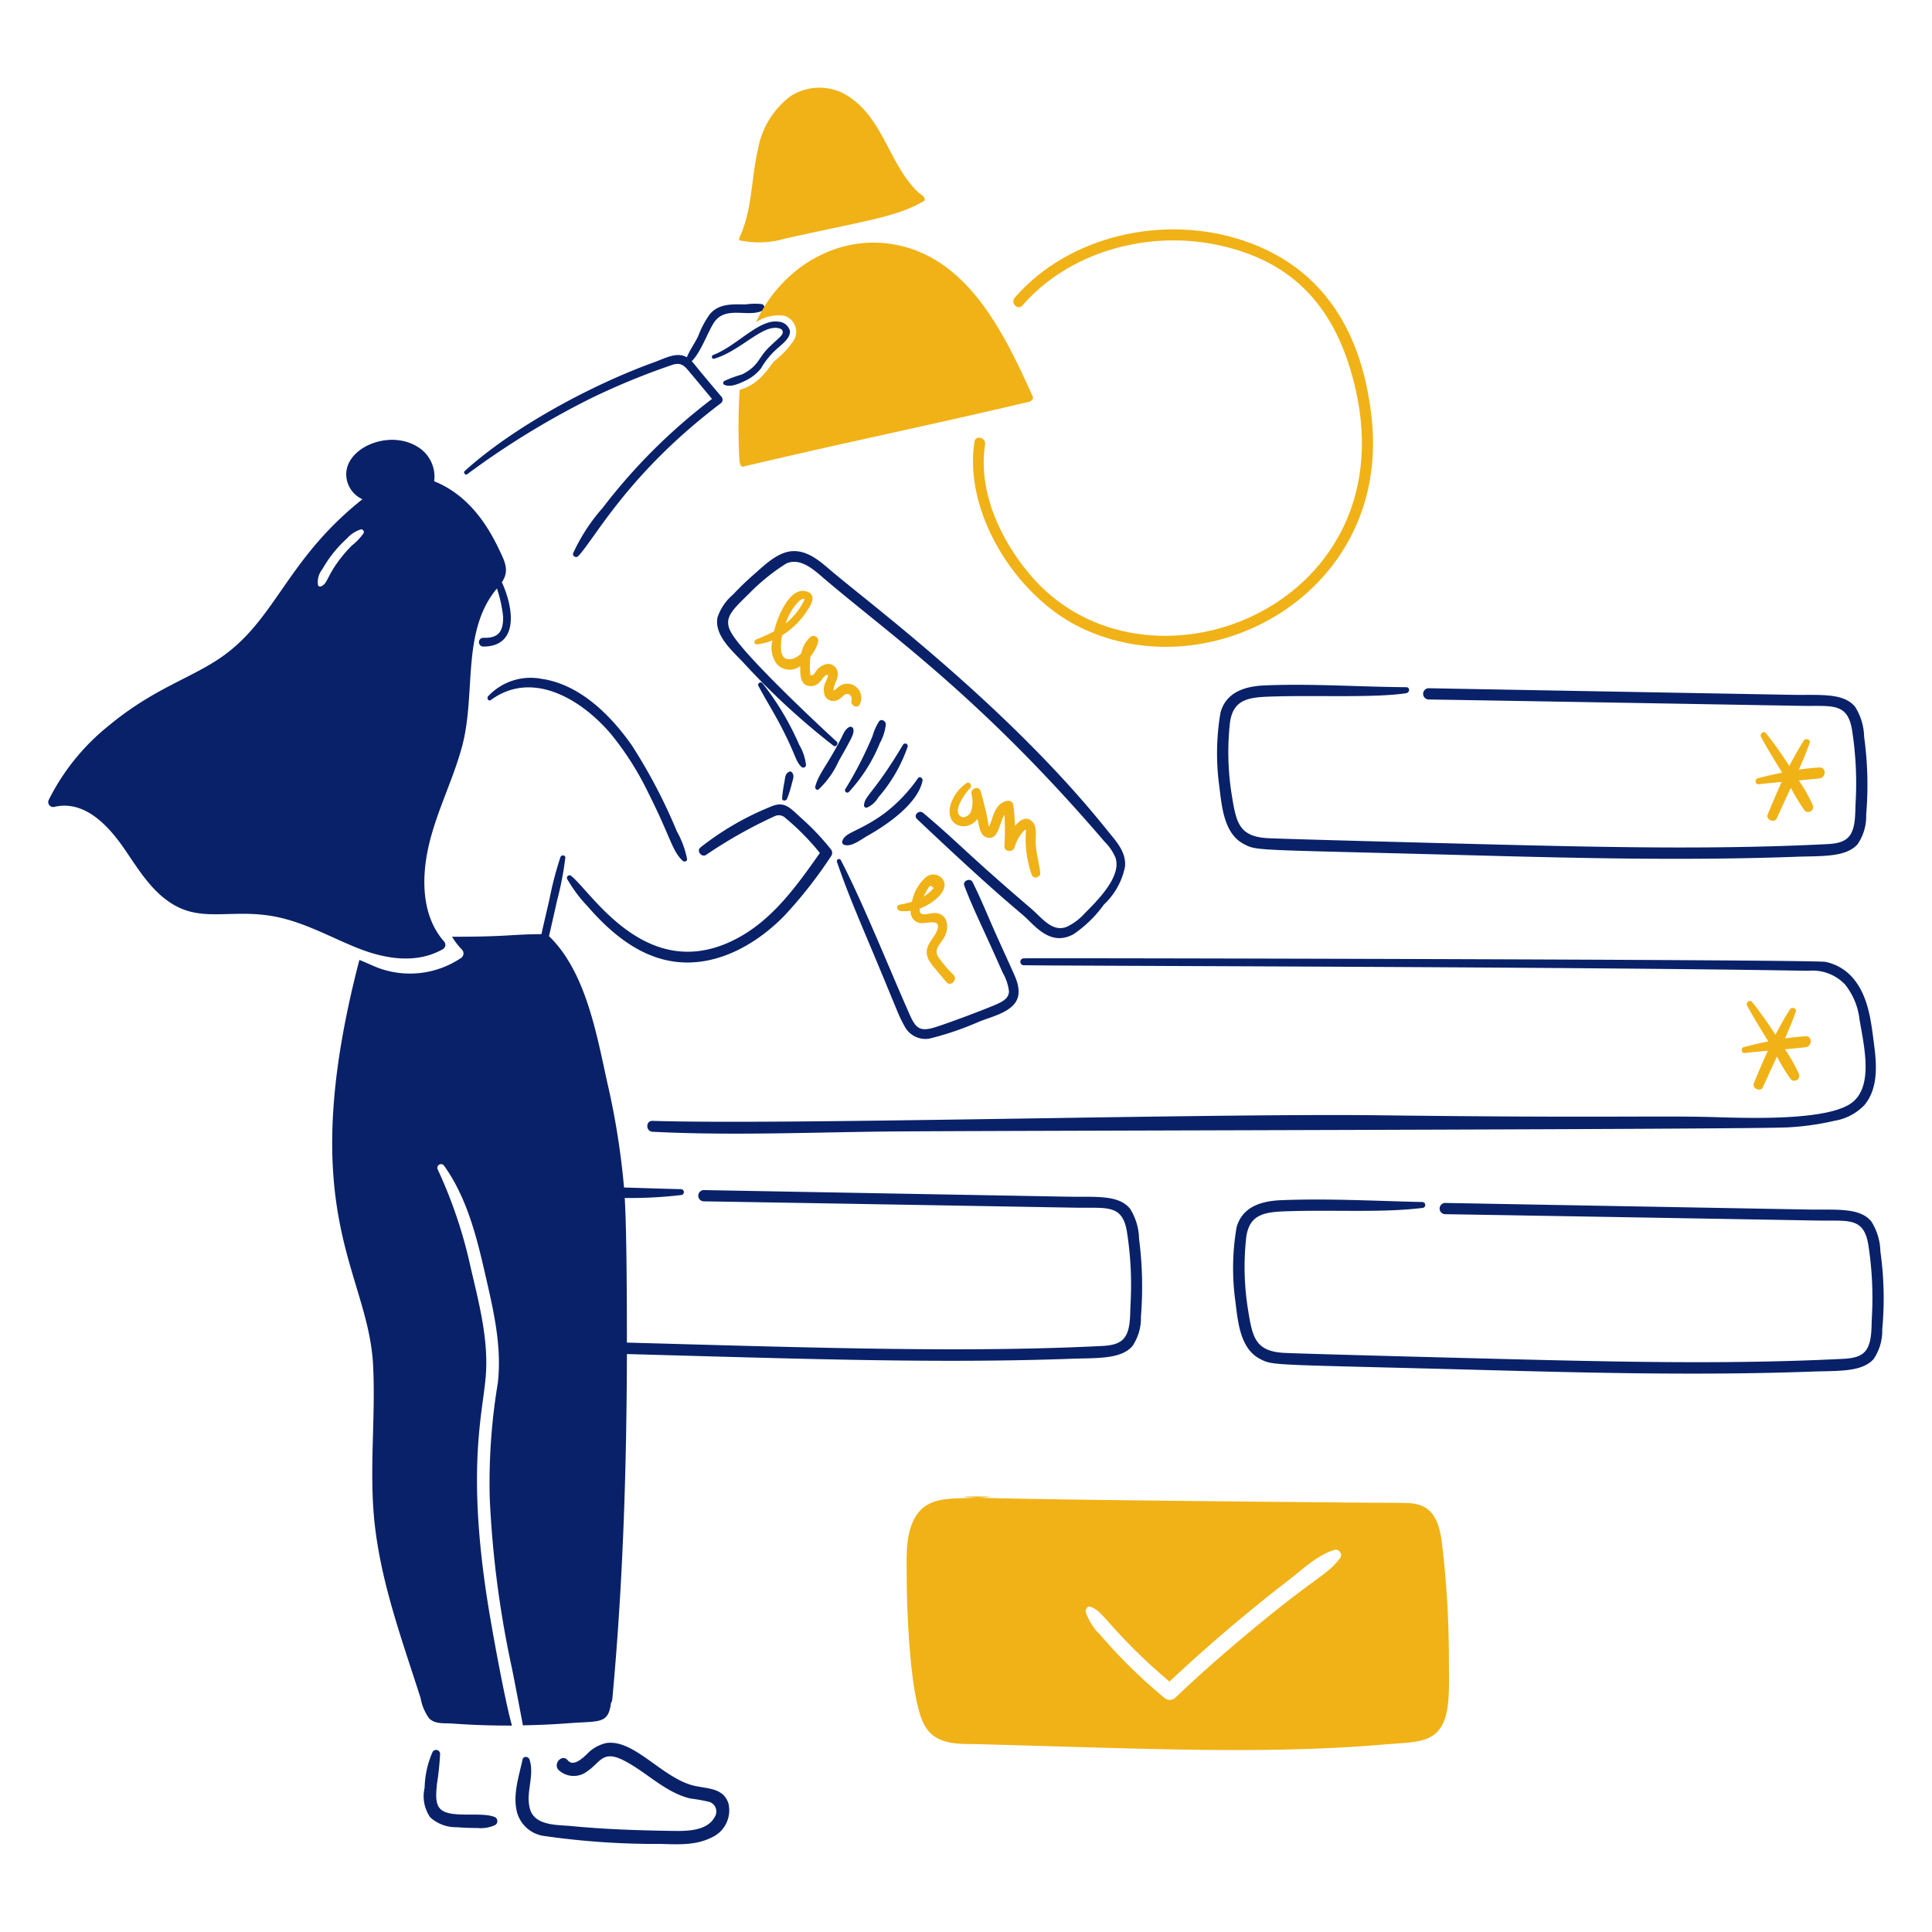 <svg viewBox="0 0 600 600" xmlns="http://www.w3.org/2000/svg"><g transform="matrix(3,0,0,3,0,0)"><path d="M81.3,24.692c8.842-1.958,11.481-2.24,14.336-3.872a.185.185,0,0,0,.095-.165c0-.341-.448-.529-.671-.741-2.949-2.8-3.55-7.387-7.027-9.805a5.517,5.517,0,0,0-6.156-.177,8.765,8.765,0,0,0-3.414,5.532c-.713,3.047-.573,6.282-1.93,9.17a.2.2,0,0,0,.235.282A9.533,9.533,0,0,0,81.3,24.692Z" fill="#f0b216"></path><path d="M142.008,43.443c-.9-8.768-4.81-15.68-13.266-18.527-8.3-2.793-18.15-.5-23.694,5.9-.476.549.319,1.355.8.8,4.764-5.478,12.653-7.68,19.693-6.357,8.593,1.616,12.959,6.925,14.807,15.114,5.122,22.694-21.92,33.113-33.735,19.1-3.122-3.7-5.382-8.685-4.637-13.454.11-.706-.979-1.025-1.095-.306-1.154,7.192,4.12,15.871,10.876,19.2C125.249,71.556,143.859,61.4,142.008,43.443Z" fill="#f0b216"></path><path d="M50.809,72.469c4.336-3.185,9.442-.013,12.43,3.508A30.835,30.835,0,0,1,67.123,82.1c2.366,4.7,2.432,5.964,3.555,7.015.152.142.469.059.447-.188a9.6,9.6,0,0,0-1.048-2.849,56.266,56.266,0,0,0-4.649-8.887c-2.19-3.142-5.414-6.357-9.381-6.921a6.006,6.006,0,0,0-5.521,1.813C50.362,72.281,50.572,72.644,50.809,72.469Z" fill="#092168"></path><path d="M83.025,84.758c-1.229-1.115-1.79-1.87-3.19-1.271A29.554,29.554,0,0,0,72.5,87.736c-.423.354.128,1.057.589.765a48.346,48.346,0,0,1,7.144-4.026.984.984,0,0,1,1.083.212A25.581,25.581,0,0,1,84.873,88.3c-2.366,3.355-4.823,6.831-8.522,8.816-9.3,4.988-15.094-4.766-17.22-6.438a.264.264,0,0,0-.412.317,14.526,14.526,0,0,0,2.095,2.814c2.261,2.607,5.017,4.966,8.4,5.638,4.531.9,8.9-1.5,11.983-4.65a45.982,45.982,0,0,0,4.873-6.226.58.58,0,0,0-.083-.683A25.556,25.556,0,0,0,83.025,84.758Z" fill="#092168"></path><path d="M88.345,75.53a.3.3,0,0,0-.447-.259c-.46.257-.611.754-.847,1.212-1.449,2.8-2.336,3.657-2.66,4.967-.044.178.178.4.353.271A9.231,9.231,0,0,0,86.815,78.8C88.317,76.16,88.393,75.952,88.345,75.53Z" fill="#092168"></path><path d="M91.006,74.671a5.74,5.74,0,0,0-.683,1.53A39.816,39.816,0,0,1,87.5,81.7a.238.238,0,0,0,.377.282,16.609,16.609,0,0,0,3.213-5.073,5.055,5.055,0,0,0,.612-1.942C91.688,74.635,91.24,74.375,91.006,74.671Z" fill="#092168"></path><path d="M89.44,83.369a.24.24,0,0,0,.306.235,2.508,2.508,0,0,0,1.177-1.059A15.91,15.91,0,0,0,93.96,77.3a.264.264,0,0,0-.483-.2C90.475,82.138,89.511,82.337,89.44,83.369Z" fill="#092168"></path><path d="M95.5,80.815c.05-.247-.269-.493-.459-.271a16.189,16.189,0,0,1-3.508,3.672c-2.648,1.919-4.083,1.914-4.343,2.884a.293.293,0,0,0,.2.353c.747.267,1.764-.568,2.389-.918C91.876,85.364,95.024,83.177,95.5,80.815Z" fill="#092168"></path><path d="M81.73,79.873c-.47.188-.445.648-.529,1.095a14.066,14.066,0,0,0-.236,1.659c-.021.307.4.32.506.071a11.5,11.5,0,0,0,.507-1.613c.1-.412.306-.8-.012-1.141A.212.212,0,0,0,81.73,79.873Z" fill="#092168"></path><path d="M114.617,85.947c-10.359-12.932-24.9-23.7-28.7-26.967-1.05-.9-2.248-1.93-3.72-1.93-1.624,0-3.047,1.449-4.19,2.448a29.347,29.347,0,0,0-2.131,2.06,5.279,5.279,0,0,0-1.6,2.354c-.358,1.861,1.543,3.471,2.672,4.673A75.156,75.156,0,0,0,86.286,77.2c.247.188.551-.221.329-.424-2.259-2.065-9.25-8.644-10.793-11.076-1.036-1.63-.189-2.382,1.718-4.249a21.143,21.143,0,0,1,3.837-3.107c1.377-.637,2.721.5,3.708,1.353,6.7,5.765,16.212,12.21,29.274,27.449a5.207,5.207,0,0,1,1.118,1.648c.632,1.925-1.756,4.313-3.178,5.744a5.855,5.855,0,0,1-1.86,1.4c-1.508.61-2.589-.936-3.7-1.883-6.837-5.849-7.476-6.787-11.17-9.9-.435-.366-1.059.235-.636.635,7.732,7.315,10.028,9.122,11.053,10.017,1.091.954,2.738,3.237,5.155,1.895a12.58,12.58,0,0,0,3.143-3.072,7.284,7.284,0,0,0,2.177-3.92C116.6,88.172,115.523,87.077,114.617,85.947Z" fill="#092168"></path><path d="M82.943,79.367a.284.284,0,0,0,.494-.165,5.3,5.3,0,0,0-.706-2.107,29.037,29.037,0,0,0-3.8-6.368c-.185-.214-.555.025-.424.271.755,1.418,1.605,2.776,2.343,4.19C82.408,78.182,82.313,78.738,82.943,79.367Z" fill="#092168"></path><path d="M102.87,96.187c-.716-1.625-1.391-3.283-2.189-4.873-.236-.47-1.051-.14-.859.365.972,2.56,1.883,4.254,3.978,9.016a5.022,5.022,0,0,1,.648,1.931c-.012.659-.553.99-1.083,1.247-.7.341-4.8,1.914-6.58,2.472-1.613.506-2.012.054-2.66-1.412-2.175-4.921-4.815-11.53-7.086-15.9a.22.22,0,0,0-.4.176c1.006,2.961,2.236,5.838,3.448,8.722,3,7.145,2.886,7.109,3.52,8.24a2.436,2.436,0,0,0,2.625,1.342,31.75,31.75,0,0,0,5.191-1.778c1.106-.435,2.636-.8,3.484-1.7s.549-2.1.094-3.119C104.3,99.336,103.566,97.764,102.87,96.187Z" fill="#092168"></path><path d="M54.093,182.148c-.351,1.648-.952,3.4-.647,5.108A3.378,3.378,0,0,0,56.4,190.07a81.052,81.052,0,0,0,11.947.812c1.754.044,3.626.176,5.25-.636A3.08,3.08,0,0,0,75.41,186.7c-.526-1.684-2.3-1.514-3.673-1.871-3.244-.844-6.1-4.806-8.969-4.391a3.925,3.925,0,0,0-2.036,1.177c-.438.4-1.386,1.305-1.954.612s-1.533.3-.977.977a2.283,2.283,0,0,0,3.013.142c1.317-.872,1.554-2.21,3.708-1.13,2.39,1.2,4.294,3.329,6.944,3.966a17.117,17.117,0,0,1,1.978.353,1.052,1.052,0,0,1,.518,1.6c-.79,1.424-2.9,1.422-4.3,1.4-3.472-.053-6.967-.159-10.428-.494-1.483-.144-3.859,0-4.367-1.766-.492-1.707.5-3.41-.047-5.12C54.715,181.819,54.176,181.76,54.093,182.148Z" fill="#092168"></path><path d="M44.794,181.336a9.638,9.638,0,0,0-.836,3.731,3.842,3.842,0,0,0,.577,3.061,3.964,3.964,0,0,0,2.755,1.024c.706.058,1.424.082,2.13.082a3.533,3.533,0,0,0,1.836-.306.473.473,0,0,0,0-.812c-1.387-.608-4.527.153-5.614-.8-.671-.588-.468-1.836-.412-2.625a28.343,28.343,0,0,0,.329-3.154A.418.418,0,0,0,44.794,181.336Z" fill="#092168"></path><path d="M145.574,71.139c-4.861-.035-9.758-.387-14.619-.188-2.024.083-4.031.658-4.614,2.837a25.173,25.173,0,0,0-.118,7.627c.257,2.048.471,4.9,2.555,5.968,1.418.728.89.546,23.882,1.165,11.123.3,22.259.549,33.382.141,2.478-.091,5.059.085,6.262-1.306a5.121,5.121,0,0,0,.882-3.049,36.437,36.437,0,0,0-.212-8.063,6.063,6.063,0,0,0-.929-3.095c-1.2-1.484-3.608-1.2-6.545-1.248-11.135-.2-36.206-.654-37.595-.683a.583.583,0,0,0,0,1.166c10.252.162,35.971.614,38.56.659,3.193.055,4.795-.386,5.262,2.53a35.586,35.586,0,0,1,.365,7.51c-.057,1.06.037,2.615-.671,3.472-.634.767-1.825.78-2.743.824-10.239.5-20.492.336-30.745.095-5.12-.121-25.624-.654-26.837-.742-2.888-.211-3.135-1.683-3.6-4.555a27.768,27.768,0,0,1-.164-7.451c.373-2.544,2.17-2.588,4.743-2.66,4.4-.123,10.293.154,13.478-.33C145.952,71.7,145.986,71.142,145.574,71.139Z" fill="#092168"></path><path d="M194.658,129.557a6.065,6.065,0,0,0-.93-3.1c-1.2-1.483-3.608-1.195-6.545-1.247-11.135-.2-36.206-.655-37.595-.683a.583.583,0,0,0,0,1.165c10.252.163,35.971.614,38.561.659,3.193.056,4.794-.386,5.261,2.531a35.586,35.586,0,0,1,.365,7.51c-.057,1.059.037,2.615-.671,3.472-.634.767-1.824.779-2.743.824-10.239.5-20.492.336-30.744.094-5.121-.12-25.625-.653-26.837-.741-2.888-.211-3.136-1.684-3.6-4.556a27.767,27.767,0,0,1-.165-7.45c.373-2.547,2.176-2.589,4.743-2.661,4.613-.128,9.54.168,13.478-.329a.306.306,0,0,0,0-.612c-4.861-.107-9.758-.388-14.619-.189-2.025.083-4.031.658-4.614,2.837a25.134,25.134,0,0,0-.118,7.627c.256,2.049.47,4.9,2.554,5.968,1.419.728.891.547,23.883,1.165,11.123.3,22.258.55,33.381.142,2.479-.091,5.06.085,6.262-1.307a5.215,5.215,0,0,0,.883-3.048A34.68,34.68,0,0,0,194.658,129.557Z" fill="#092168"></path><path d="M117.913,128.227a6.055,6.055,0,0,0-.93-3.1c-1.2-1.483-3.607-1.195-6.544-1.248-11.135-.2-36.206-.654-37.595-.682a.583.583,0,0,0,0,1.165c10.252.163,35.971.614,38.56.659,3.193.055,4.8-.386,5.262,2.531a35.516,35.516,0,0,1,.364,7.51c-.056,1.059.038,2.615-.671,3.472-.633.767-1.824.779-2.742.824-13.913.676-29.534.156-48.722-.373,0-3.521-.01-11.46-.223-14.972a44.585,44.585,0,0,0,5.817-.3.306.306,0,0,0,0-.612c-1.959-.043-3.924-.115-5.89-.171A78.442,78.442,0,0,0,62.85,112c-.942-4.307-1.855-9.2-4.2-12.842a12.247,12.247,0,0,0-1.817-2.248c.034-.126.788-3.478.84-3.708a32.494,32.494,0,0,0,.848-4.4c.026-.306-.412-.329-.506-.07a35.86,35.86,0,0,0-1.142,4.39c-.163.719-.727,3.1-.819,3.578-3.537.039-3.348.271-9.257.271a7.09,7.09,0,0,0,1.024,1.33.572.572,0,0,1-.117.883,9.462,9.462,0,0,1-8.64.977c-.54-.211-.9-.4-1.86-.789-6.874,26.36.944,32.14,1.424,42.045.273,5.626-.487,11.289.224,16.9.756,5.963,2.734,11.365,4.685,17.455a5.117,5.117,0,0,0,.882,2.107c.612.625,1.566.484,2.39.542,2.265.158,3.991.212,6.191.212-.728-2.523-2.118-10.181-2.554-13-2.121-13.69-.481-19.316-.165-23.118.319-3.826-.705-7.639-1.565-11.335a48.383,48.383,0,0,0-3.4-10.111.383.383,0,0,1,.659-.388c2.331,3.255,3.344,7.262,4.226,11.111.86,3.755,1.777,7.522,1.33,11.394a62.853,62.853,0,0,0-.836,11.806A105.274,105.274,0,0,0,53,172.72c.39,1.93,1.13,5.862,1.13,5.885,1.629-.033,2.809-.074,4.814-.224,3.121-.233,4.028.107,4.3-2.071a.955.955,0,0,0,.141-.412c1.107-11.883,1.48-23.8,1.513-35.727,17.971.493,32.26.992,46.064.486,2.478-.091,5.059.085,6.262-1.307a5.128,5.128,0,0,0,.883-3.049A38.626,38.626,0,0,0,117.913,128.227Z" fill="#092168"></path><path d="M105.919,99.918c3.313.076,56.338.15,81.264.577a4.668,4.668,0,0,1,3.8,1.4,7.058,7.058,0,0,1,1.507,3.59c.459,2.773,1.581,7.226-1.036,8.84-2.892,1.783-11.335,1.385-14.478,1.306-5.731-.144-10.884.107-34.123-.176-17.875-.218-61.471,1.014-75.3.576-.73-.023-.718,1.095,0,1.13,7.968.4,16.008.071,23.976-.023,7.9-.094,90.14-.211,93.589-.436a27.666,27.666,0,0,0,4.8-.682A5.515,5.515,0,0,0,193,114.4c1.431-1.7,1.284-4.155,1.012-6.2-.3-2.3-.543-4.871-2.036-6.756a5.082,5.082,0,0,0-3.013-1.872c-1.3-.244-82.069-.412-83.007-.365A.359.359,0,0,0,105.919,99.918Z" fill="#092168"></path><path d="M87.3,70.833c-.666.2-1.118,1.076-.989.377.107-.577.509-1,.4-1.624a1.024,1.024,0,0,0-.918-.86,1.666,1.666,0,0,0-1.33.789c-.117.142-.223.367-.424.4-.223.038-.155-.07-.176-.329a7.111,7.111,0,0,1,.035-1.625,4.038,4.038,0,0,0,.789-1.5.5.5,0,0,0-.836-.482,3.108,3.108,0,0,0-.906,1.659c-.811.811-1.922.878-2.072-.2a5.068,5.068,0,0,1,.094-1.671,8.333,8.333,0,0,0,2.46-2.354c.378-.552,1.188-1.682.236-2.119-1.7-.779-3.106,2.216-3.531,4.061a17.925,17.925,0,0,1-1.86.847c-.236.1-.236.52.07.5a5.615,5.615,0,0,0,1.625-.412,2.842,2.842,0,0,0,.447,2.448,1.793,1.793,0,0,0,2.425.212c0,.759-.015,1.521.494,1.907a1.179,1.179,0,0,0,1.471-.2c.237-.2.389-.554.648-.718.482-.307.138.387.047.6A1.85,1.85,0,0,0,85.379,72a.972.972,0,0,0,1.13.541c.523-.129.77-.573,1-.659.46-.172.733.236.635.659-.114.495.637.871.86.365A1.464,1.464,0,0,0,87.3,70.833Zm-4.473-8.71c.576-.308.507-.094.259.341a7.159,7.159,0,0,1-1.754,2.084A5.716,5.716,0,0,1,82.825,62.123Z" fill="#f0b216"></path><path d="M107.685,90.361c-.11-1.013-.408-1.989-.471-3.025-.04-.659.188-1.707-.306-2.237-.625-.67-1.3-.259-1.836.412-.024-.706-.077-1.4-.165-2.107a.525.525,0,0,0-.648-.494c-1.4.245-1.484,2.039-1.895,2.684a28.072,28.072,0,0,0-.847-3.661c-.155-.635-1.051-.353-.954.259a3.1,3.1,0,0,1-.07,1.883c-.2.366-.707.695-1.083.412-.813-.611.565-2.448,1.024-2.907.247-.247-.094-.729-.389-.506a4.285,4.285,0,0,0-1.659,2.283c-.554,2.182,1.688,2.848,2.789,1.436,0-.012.012-.012.012-.023.174.608.208,1.7.954,1.918,1.224.365,1.283-1.459,1.836-2.342a25.706,25.706,0,0,1,0,3.225c-.038.624.874.7,1.059.141a4.1,4.1,0,0,1,.918-1.671c.328-.308.242-.071.236.259a11.192,11.192,0,0,0,.624,4.284C106.978,91.032,107.735,90.831,107.685,90.361Z" fill="#f0b216"></path><path d="M97.091,99.012c-.438-.764.318-1.365.659-1.989.5-.906.46-2.262-.765-2.495-.638-.122-1.918.595-1.766-.471,1.145-.438,2.875-1.607,2.508-2.79a1.2,1.2,0,0,0-1.919-.424,4.5,4.5,0,0,0-1.4,2.507,10.307,10.307,0,0,1-1.294.307c-.4.067-.247.608.082.647a3.845,3.845,0,0,0,1.083-.024,1.158,1.158,0,0,0,.906,1.26c.67.145,2.328-.566,1.825.777-.331.882-1.233,1.473-1.048,2.519.125.7.622,1.16,2.013,2.836.427.515,1.186-.231.741-.741A13.44,13.44,0,0,1,97.091,99.012Zm-.777-7.321c.118.07.224.141.342.223a3.749,3.749,0,0,1-1.036.895C95.7,92.622,96.147,91.724,96.314,91.691Z" fill="#f0b216"></path><path d="M186.913,107.275c-.718.047-1.425.118-2.131.224.4-.907.782-1.823,1.118-2.755.132-.364-.411-.552-.6-.258-.539.837-1.036,1.73-1.507,2.636a39.212,39.212,0,0,0-2.424-3.4c-.236-.294-.673.084-.506.389.685,1.252,1.436,2.472,2.189,3.7-.848.165-1.694.371-2.519.577-.341.085-.283.666.082.623.8-.092,1.589-.164,2.39-.235-.518,1.118-.986,2.261-1.448,3.366-.222.531.706.93.942.4.47-1.06.965-2.107,1.447-3.167a21.763,21.763,0,0,0,1.366,2.26.512.512,0,0,0,.883-.518,16.777,16.777,0,0,0-1.413-2.495c.718-.071,1.425-.127,2.142-.212C187.607,108.325,187.642,107.228,186.913,107.275Z" fill="#f0b216"></path><path d="M188.349,79.449c-.719.041-1.425.118-2.131.224.4-.906.782-1.823,1.118-2.754.132-.364-.411-.553-.6-.259-.539.837-1.036,1.73-1.507,2.636a39.2,39.2,0,0,0-2.424-3.4c-.236-.294-.673.083-.506.388.685,1.253,1.436,2.472,2.189,3.7-.848.165-1.694.371-2.519.577-.341.085-.283.666.082.624.8-.093,1.589-.165,2.39-.236-.518,1.118-.986,2.262-1.448,3.367-.222.53.706.93.942.4.47-1.059.965-2.107,1.447-3.166a21.976,21.976,0,0,0,1.366,2.26.512.512,0,0,0,.883-.518,16.736,16.736,0,0,0-1.413-2.5c.718-.07,1.425-.128,2.142-.212C189.055,80.5,189.078,79.408,188.349,79.449Z" fill="#f0b216"></path><path d="M149.988,171.637a101.082,101.082,0,0,0-.753-12.171c-.35-2.378-1.152-3.809-3.567-3.872-1.353-.036-2.719-.024-4.072-.036-68.093-.579-29.466-.844-41.774-.471-1.7.052-3.615.046-4.767,1.519-1.426,1.823-1.189,4.685-1.189,6.874,0,3.075.314,12.517,1.871,15.172,1.215,2.071,3.531,1.851,5.615,1.907,17.148.458,29.666,1.074,41.892.035,2.943-.25,4.771-.15,5.85-1.695C150.154,177.382,150,174.725,149.988,171.637Zm-11.229-10.394c-1.293,1.769-2.136,1.705-8.6,7.027-2.912,2.4-5.759,4.87-8.487,7.475a.838.838,0,0,1-1.153,0,54.475,54.475,0,0,1-6.627-6.509,5.954,5.954,0,0,1-1.5-2.366c-.045-.283.189-.661.53-.53,1.046.4,1.521,1.393,4.2,4.108,1.257,1.274,2.577,2.472,3.943,3.625,4.147-3.884,8.174-7.283,12.394-10.546,1.434-1.109,2.918-2.548,4.685-3.084C138.568,160.315,139.033,160.869,138.759,161.243Z" fill="#f0b216"></path><path d="M51.954,60.274c.84-1.243.267-2.228-.368-3.554-1.436-2.995-3.5-5.638-6.639-6.9a3.613,3.613,0,0,0-1.718-3.567c-3.06-1.9-7.8.223-7.357,3.237a2.838,2.838,0,0,0,1.648,2.189c-7.862,6.239-8.943,12.411-14.584,16.338-3.23,2.249-7.019,3.222-11.759,7.168a22.936,22.936,0,0,0-6.12,7.6.509.509,0,0,0,.565.742c3.187-.742,5.659,2.026,7.274,4.378,1.552,2.262,3.063,4.831,5.65,6.051,2.708,1.276,5.5.281,9.228.812,3.25.462,6.014,2.05,9.016,3.284,2.871,1.179,6.232,1.821,9.064.2a.517.517,0,0,0,.105-.8c-2.249-2.57-2.331-6.273-1.671-9.475.764-3.708,2.582-7.1,3.555-10.746,1.46-5.477-.112-11.876,3.6-16.312a14,14,0,0,1,.638,2.905c.044,1.764-.682,2.244-2.048,2.2a.453.453,0,0,0,0,.906C53.473,66.937,53.37,63.409,51.954,60.274ZM37.638,55.2a5.978,5.978,0,0,1-1.213,1.271,14.359,14.359,0,0,0-1.224,1.4c-1.375,1.792-1.266,2.518-1.954,2.825a.227.227,0,0,1-.329-.141,2.107,2.107,0,0,1,.447-1.625A12.866,12.866,0,0,1,35.9,55.755a3.265,3.265,0,0,1,1.459-.953A.279.279,0,0,1,37.638,55.2Z" fill="#092168"></path><path d="M78.882,31.484a6.323,6.323,0,0,0-1.648.024c-1.131.026-2.7-.2-3.731.988a9.429,9.429,0,0,0-1.213,2.272c-.345.732-.881,1.455-1.187,2.221-1.02-.613-2.282.114-3.38.51-6.41,2.314-14.515,6.647-19.621,11.264-.167.151.069.469.259.33A85.37,85.37,0,0,1,61.038,41.3a72.24,72.24,0,0,1,8.639-3.555c.787-.218,1.129.071,1.6.636q1.213,1.45,2.431,2.918a59.578,59.578,0,0,0-11.33,11.289,18.98,18.98,0,0,0-3.048,4.685c-.107.293.316.516.518.306,1.741-1.818,5.135-8.536,14.737-15.808a.462.462,0,0,0,.094-.707c-3.175-3.743-2.657-3.24-3.075-3.667.954-.939,1.631-2.954,2.286-3.972,1.2-1.858,3.576-.507,5.073-1.283A.368.368,0,0,0,78.882,31.484Z" fill="#092168"></path><path d="M106.931,41.1c-2.9-6.434-6.686-14.489-14.454-15.808-6.072-1.031-11.758,2.66-14.207,8.074a4.062,4.062,0,0,1,2.9-.682,1.726,1.726,0,0,1,1,2.554,9.433,9.433,0,0,1-2.025,2.154c-.481.492-1.427,2.381-3.578,2.966a63.314,63.314,0,0,0-.035,7.027c.013.354.067,1,.412.918,9.862-2.354,19.8-4.385,29.662-6.732C106.705,41.547,107.016,41.29,106.931,41.1Z" fill="#f0b216"></path><path d="M73.926,37.134c2.417-.694,4.564-3.05,6.168-3.19.329-.028,1.058.023.918.553-.085.322-.643.7-1.436,1.483-1.089,1.076-1.039,1.912-2.754,2.778a13.62,13.62,0,0,0-1.848.683c-.116.084-.177.308,0,.388.667.3,1.517-.108,2.142-.4a4.557,4.557,0,0,0,1.66-1.294,8.132,8.132,0,0,1,1.8-2.155c.46-.41,1.293-1.047,1.189-1.753a1.3,1.3,0,0,0-1.2-.93c-2-.28-4.284,2.516-6.733,3.449C73.6,36.836,73.679,37.205,73.926,37.134Z" fill="#092168"></path></g></svg>